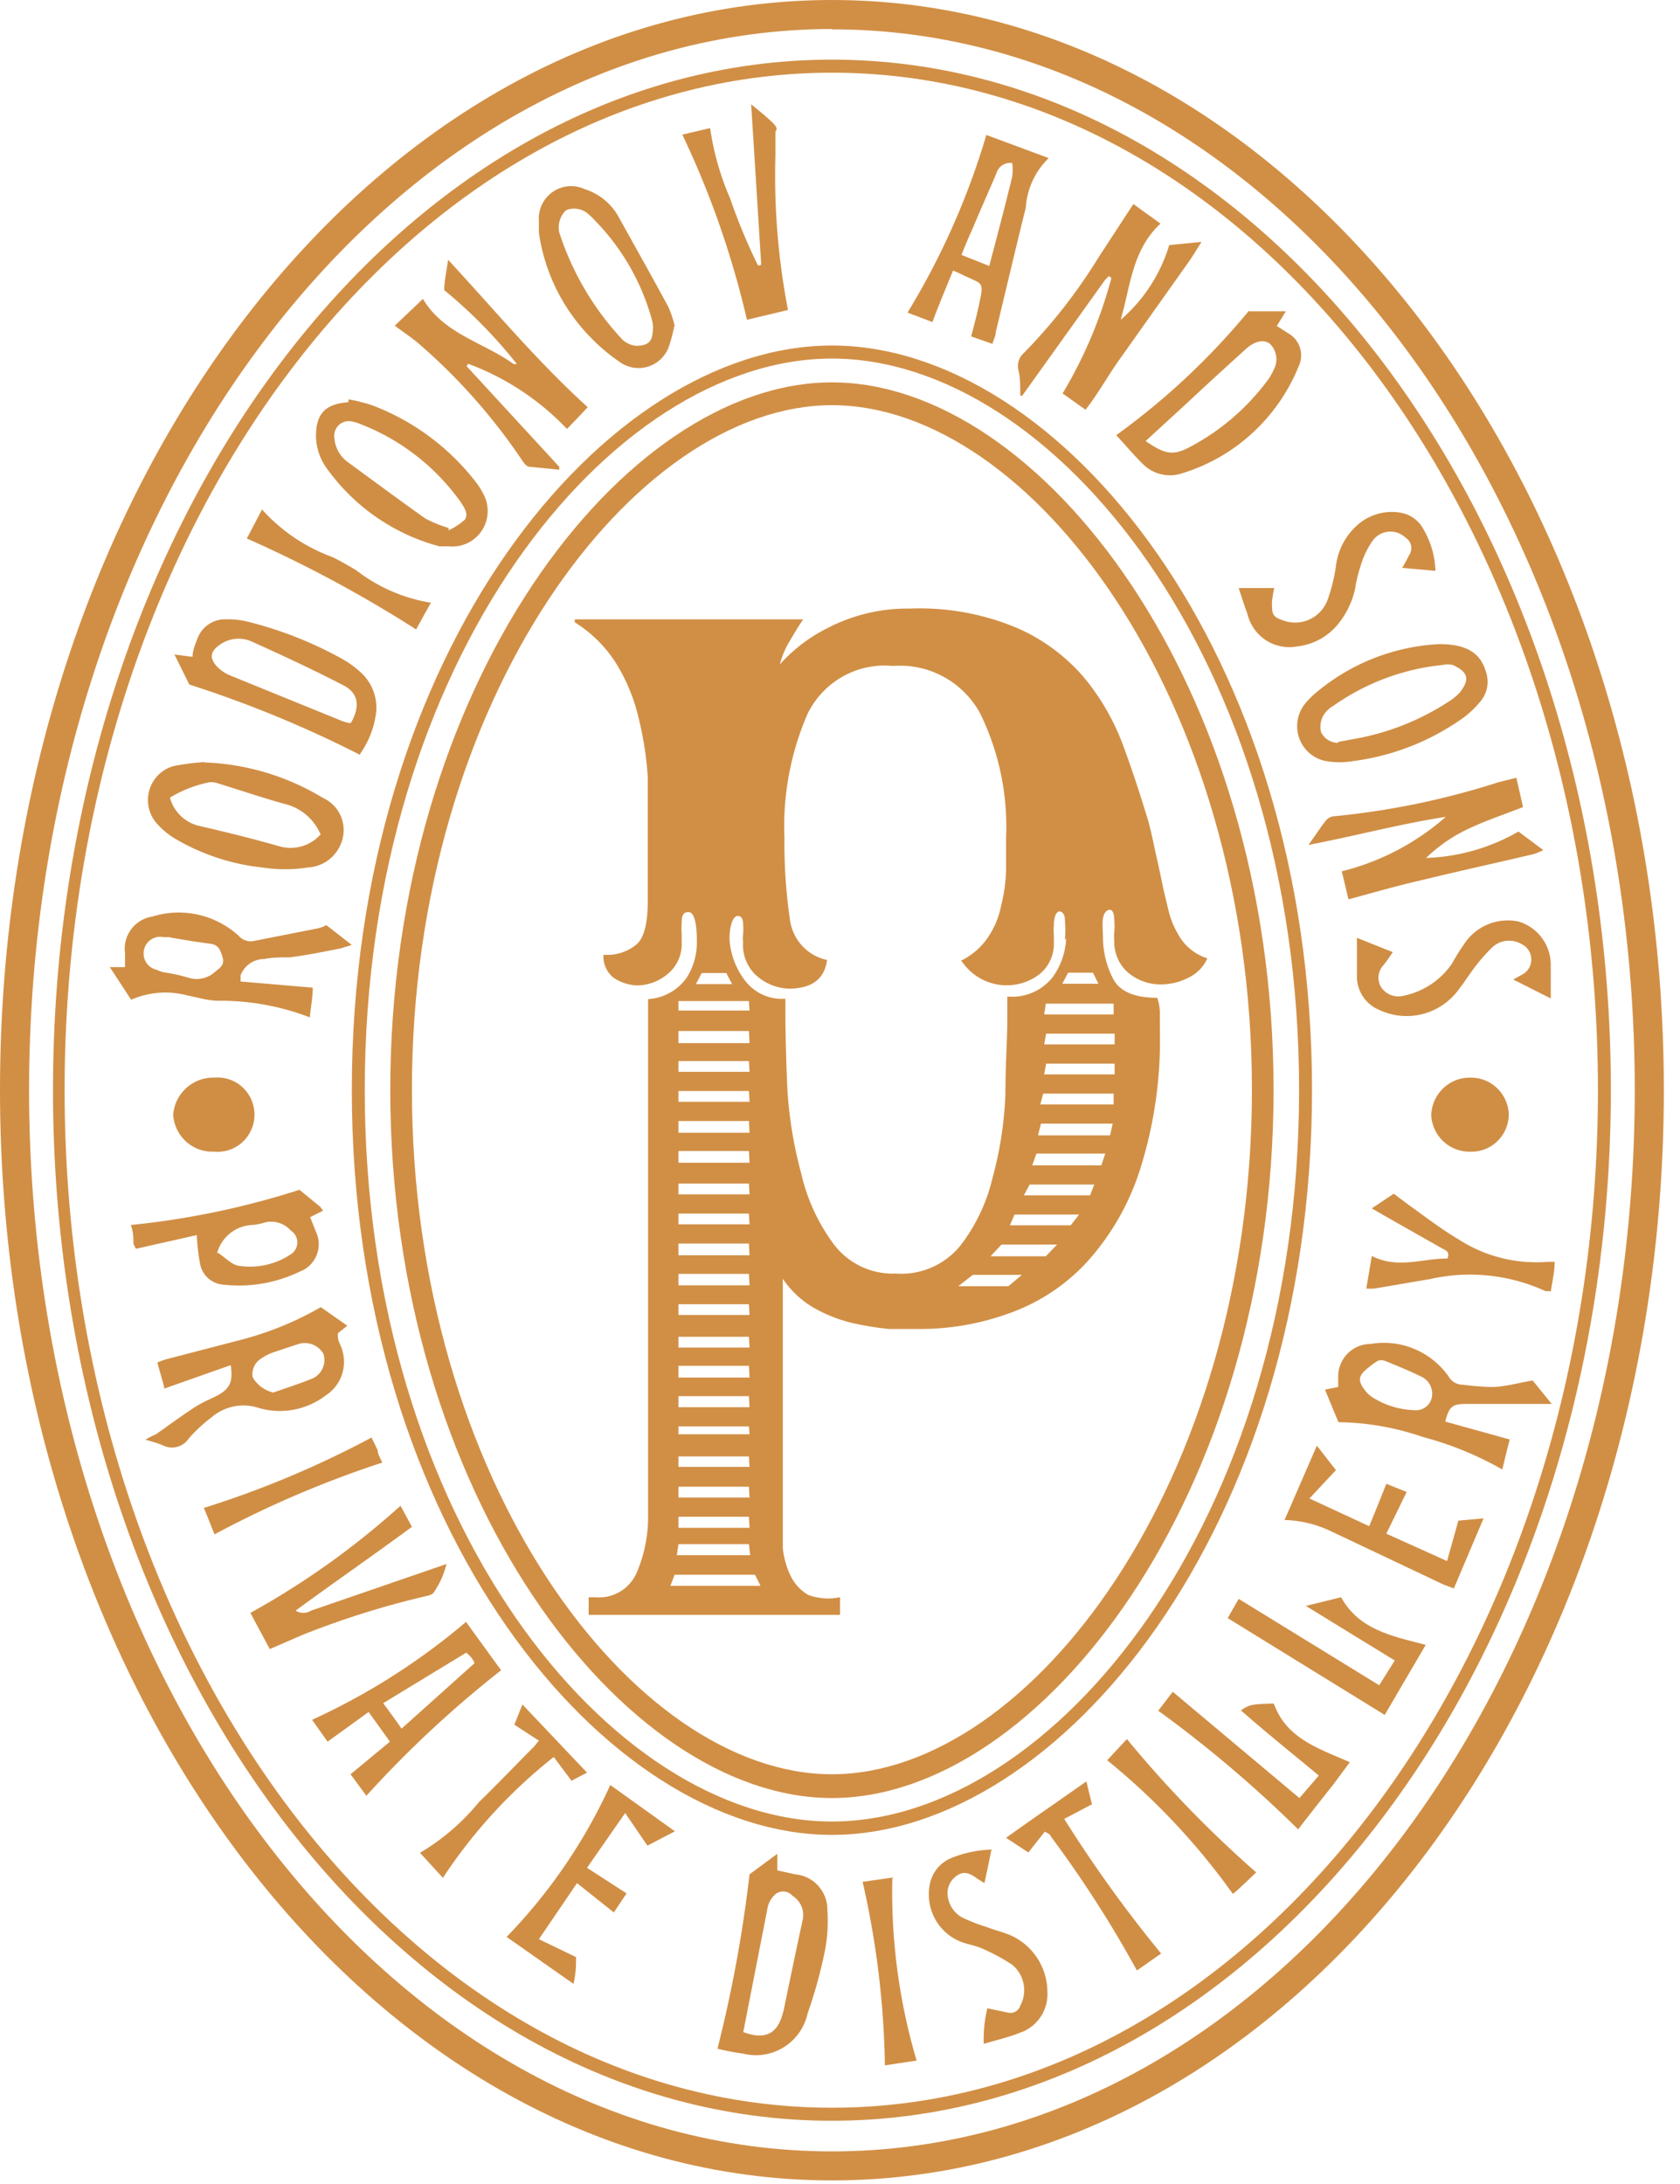 <?xml version="1.0" encoding="UTF-8"?> <svg xmlns="http://www.w3.org/2000/svg" id="Слой_1" data-name="Слой 1" viewBox="0 0 52 67" width="300px" height="390px" preserveAspectRatio="none"> <defs> <style>.cls-1{fill:#d18f45;}.cls-2{fill:#d08e44;}</style> </defs> <path class="cls-1" d="M25.75,65.06c-13.29,0-24.11-14.18-24.11-31.62S12.46,1.83,25.75,1.83,49.86,16,49.86,33.44,39,65.06,25.75,65.06Zm0-62.83C12.68,2.23,2,16.23,2,33.44S12.68,64.66,25.75,64.66s23.71-14,23.71-31.22S38.83,2.23,25.75,2.23Z"></path> <path class="cls-1" d="M25.75,56.29c-7,0-14.86-9.38-14.86-22.85S18.72,10.6,25.75,10.6,40.61,20,40.61,33.44,32.78,56.29,25.75,56.29Zm0-45.29c-6.84,0-14.46,9.22-14.46,22.44s7.62,22.44,14.46,22.44,14.46-9.21,14.46-22.44S32.59,11,25.75,11Z"></path> <path class="cls-1" d="M25.75,55.16c-6.45,0-13.67-9.29-13.67-21.72S19.3,11.73,25.75,11.73,39.42,21,39.42,33.44,32.2,55.16,25.75,55.16Zm0-42.73c-6.12,0-13,9-13,21s6.85,21,13,21,13-9,13-21S31.9,12.43,25.75,12.43Z"></path> <path class="cls-1" d="M37.37,29.4a1.19,1.19,0,0,1-.58.59,1.89,1.89,0,0,1-.87.21,1.57,1.57,0,0,1-1-.36,1.24,1.24,0,0,1-.43-1,1,1,0,0,1,0-.25,1.93,1.93,0,0,0,0-.34c0-.22-.05-.34-.14-.34s-.18.09-.21.26,0,.42,0,.63a2.77,2.77,0,0,0,.3,1.2c.2.41.66.61,1.38.61a1.44,1.44,0,0,1,.08.46v.51a13,13,0,0,1-.62,4.32,7.69,7.69,0,0,1-1.64,2.82,6,6,0,0,1-2.38,1.56,8.09,8.09,0,0,1-2.8.49h-.94a9.5,9.5,0,0,1-1.17-.19,4.62,4.62,0,0,1-1.18-.47,2.93,2.93,0,0,1-.94-.88v8.26a2.51,2.51,0,0,0,.24.85,1.36,1.36,0,0,0,.55.59A1.82,1.82,0,0,0,26,49v.54H18.22V49h.21a1.27,1.27,0,0,0,1.28-.76,4.3,4.3,0,0,0,.35-1.77V30.65A1.58,1.58,0,0,0,21.25,30a2,2,0,0,0,.32-1.1c0-.61-.09-.92-.26-.92s-.21.11-.21.34a1.61,1.61,0,0,0,0,.31v.27a1.18,1.18,0,0,1-.46,1,1.49,1.49,0,0,1-.88.33A1.38,1.38,0,0,1,19,30a.82.82,0,0,1-.32-.71,1.43,1.43,0,0,0,1-.3c.25-.19.37-.65.37-1.35V23.83A10.32,10.32,0,0,0,19.76,22a5.56,5.56,0,0,0-.69-1.65,4.05,4.05,0,0,0-1.28-1.26V19h7.07c-.15.22-.29.45-.43.69a2.47,2.47,0,0,0-.29.69,5,5,0,0,1,1.55-1.15,5.38,5.38,0,0,1,2.46-.56,7.85,7.85,0,0,1,3.32.59,5.74,5.74,0,0,1,2.07,1.51,7.08,7.08,0,0,1,1.22,2.09c.29.77.54,1.54.77,2.29.06.2.12.46.19.79s.15.65.22,1,.15.67.23,1a2.74,2.74,0,0,0,.3.73A1.57,1.57,0,0,0,37.37,29.4Zm-14,18.91H20.88l-.13.34h2.79Zm-.19-.94H21l-.05.34h2.27Zm0-16.66H21V31h2.2Zm0,.92H21V32h2.2Zm0,.92H21v.33h2.2Zm0,.92H21v.33h2.2Zm0,.92H21v.36h2.2Zm0,.92H21v.36h2.2Zm0,1H21v.33h2.2Zm0,.92H21v.33h2.2Zm0,.92H21v.36h2.2Zm0,.93H21v.35h2.2Zm0,.93H21v.33h2.2Zm0,1H21v.33h2.2Zm0,.89H21v.36h2.2Zm0,.93H21v.34h2.2Zm0,.93H21V44h2.2Zm0,.92H21V45h2.2Zm0,.93H21v.33h2.2Zm0,.92H21v.34h2.2Zm-.7-16.68h-.76l-.18.34h1.12Zm10.48-1a3.42,3.42,0,0,0,0-.64c0-.17-.09-.25-.17-.25s-.17.14-.17.42a1.5,1.5,0,0,0,0,.3v.21a1.2,1.2,0,0,1-.45,1,1.68,1.68,0,0,1-2.35-.33l-.07-.09a2.14,2.14,0,0,0,.82-.7,2.6,2.6,0,0,0,.42-1,4.84,4.84,0,0,0,.15-1.07v-1a7.83,7.83,0,0,0-.81-3.83,2.83,2.83,0,0,0-2.69-1.44A2.66,2.66,0,0,0,25,21.89a8.6,8.6,0,0,0-.72,3.81,16.21,16.21,0,0,0,.17,2.51,1.46,1.46,0,0,0,1.15,1.24c-.08.59-.48.88-1.19.88A1.6,1.6,0,0,1,23.5,30,1.26,1.26,0,0,1,23,28.9a.89.89,0,0,1,0-.23,1.71,1.71,0,0,0,0-.32c0-.16-.05-.25-.17-.25s-.25.24-.25.72A2.32,2.32,0,0,0,23,30a1.45,1.45,0,0,0,1.31.64V31q0,1,.06,2.4A12.72,12.72,0,0,0,24.8,36a5.77,5.77,0,0,0,1,2.16,2.29,2.29,0,0,0,1.92.91,2.37,2.37,0,0,0,2-.85,5.43,5.43,0,0,0,1-2.08,11.27,11.27,0,0,0,.4-2.58c0-.9.06-1.69.06-2.36v-.63a1.6,1.6,0,0,0,1.4-.59,2.18,2.18,0,0,0,.42-1.2Zm-3.3,10.61h1.55l.42-.35H30.11Zm1-.92h1.71l.35-.36H31Zm.6-.95h1.88l.26-.33h-2Zm.43-.92h2.05l.13-.33h-2Zm.26-.92h2.14l.12-.36H32.08Zm.18-.92h2.23l.08-.36H32.22Zm.07-.95h2.27v-.33H32.29Zm.12-2.76h2.15v-.33h-2.1Zm0,.92H34.5v-.33H32.38Zm0,.92H34.5v-.33H32.38Zm.56-2.78H34l-.17-.34h-.77Z"></path> <path class="cls-1" d="M25.75,66.89C11.55,66.89,0,51.89,0,33.44S11.55,0,25.75,0,51.5,15,51.5,33.44,40,66.89,25.75,66.89Zm0-66C12.05.9.9,15.5.9,33.44S12.05,66,25.75,66,50.6,51.39,50.6,33.44,39.45.9,25.75.9Z"></path> <path class="cls-2" d="M34.7,9.8a4.87,4.87,0,0,0,1.49-2.28l1-.1c-.16.25-.26.42-.38.59L34.6,11.1c-.33.47-.63,1-1,1.47l-.71-.5a13.74,13.74,0,0,0,1.51-3.54l-.07-.06h0a1.31,1.31,0,0,0-.12.11l-2.57,3.56-.06,0c0-.31,0-.56-.06-.8a.52.52,0,0,1,.15-.49A16.6,16.6,0,0,0,34,7.9l1.08-1.64.84.6c-.88.81-.93,1.93-1.23,2.94"></path> <path class="cls-2" d="M14.43,11.22l2.88,3.1,0,.09-.92-.09c-.08,0-.16-.1-.21-.17a18,18,0,0,0-3.21-3.6c-.23-.2-.49-.36-.75-.56l.87-.82c.66,1.09,1.88,1.33,2.81,2,0,0,.06,0,.1,0A14.94,14.94,0,0,0,13.75,8.9c0-.28.07-.57.12-.93,1.44,1.54,2.76,3.12,4.32,4.52-.18.2-.4.42-.64.67a8.09,8.09,0,0,0-3.06-2l-.06.09"></path> <path class="cls-2" d="M46.93,23.84c.08.35.15.64.21.92-.54.21-1.08.39-1.59.62a4.9,4.9,0,0,0-1.41.94A6.16,6.16,0,0,0,47,25.51l.77.57a2.61,2.61,0,0,1-.29.12c-1.2.28-2.4.54-3.6.83-.7.16-1.39.36-2.14.56-.07-.27-.13-.55-.21-.86a7.71,7.71,0,0,0,3.22-1.67c-1.4.21-2.77.58-4.25.86.22-.3.37-.54.55-.76a.37.37,0,0,1,.25-.12A24.27,24.27,0,0,0,46.37,24l.56-.14"></path> <path class="cls-2" d="M7.44,30.11l2.24.19c0,.31-.06.58-.09.91a7.82,7.82,0,0,0-2.84-.51c-.31,0-.63-.1-.94-.16a2.66,2.66,0,0,0-1.75.13l-.66-1,.47,0c0-.15,0-.28,0-.42a1,1,0,0,1,.84-1.13,2.77,2.77,0,0,1,2.68.59.49.49,0,0,0,.45.16l2-.39a1,1,0,0,0,.26-.1l.79.61-.37.11c-.52.1-1,.2-1.56.27-.26,0-.53,0-.79.05a.79.79,0,0,0-.72.49.19.19,0,0,0,0,.08.39.39,0,0,0,0,.12M5.26,28.75v0h-.2a.49.49,0,0,0-.21,1,.9.9,0,0,0,.23.08,5,5,0,0,1,.77.17.85.85,0,0,0,.81-.19c.14-.11.3-.21.23-.44s-.13-.39-.39-.42c-.41-.05-.82-.12-1.23-.19"></path> <path class="cls-2" d="M5.08,42.55c-.07-.27-.14-.49-.21-.75a1.92,1.92,0,0,1,.31-.11l2.29-.59a10,10,0,0,0,2.46-1l.82.57-.29.23a.49.49,0,0,0,0,.12c0,.13.1.26.13.39a1.22,1.22,0,0,1-.51,1.4A2.35,2.35,0,0,1,8,43.19a1.52,1.52,0,0,0-1.44.28,4.89,4.89,0,0,0-.71.65.63.63,0,0,1-.83.21,4.06,4.06,0,0,0-.52-.16A2,2,0,0,1,4.83,44c.41-.29.81-.58,1.23-.85.21-.13.45-.23.67-.34.39-.21.49-.43.41-.93l-2.06.72m3.38.12c.4-.14.81-.27,1.21-.43a.62.62,0,0,0,.34-.76.67.67,0,0,0-.77-.3l-.79.26a1.62,1.62,0,0,0-.37.19.56.56,0,0,0-.26.57,1,1,0,0,0,.64.47"></path> <path class="cls-2" d="M44.73,43.61l2,.55c-.08.3-.15.59-.23.92a10.35,10.35,0,0,0-2.47-1,8.35,8.35,0,0,0-2.6-.45c-.14-.32-.27-.65-.42-1l.41-.08c0-.11,0-.22,0-.32a1,1,0,0,1,1-1,2.46,2.46,0,0,1,2.42,1,.5.5,0,0,0,.44.25,8.5,8.5,0,0,0,.87.07c.41,0,.81-.12,1.29-.2l.59.72-.46,0H45.37c-.42,0-.52.08-.64.56m-.4-.86a.58.58,0,0,0-.32-.53c-.37-.18-.76-.34-1.14-.49a.3.3,0,0,0-.23,0,2.7,2.7,0,0,0-.34.25c-.26.22-.27.36-.06.64a1,1,0,0,0,.2.2,2.58,2.58,0,0,0,1.33.42.5.5,0,0,0,.56-.51"></path> <path class="cls-2" d="M38.66,9.55H39.8l-.28.45.36.23a.77.77,0,0,1,.32,1,5.68,5.68,0,0,1-3.61,3.29,1.19,1.19,0,0,1-1.2-.27c-.29-.28-.55-.59-.84-.9a21.91,21.91,0,0,0,4.11-3.82m-3.2,4c.63.43.87.46,1.45.14a7.15,7.15,0,0,0,2.27-1.93,1.7,1.7,0,0,0,.24-.39.66.66,0,0,0-.11-.8c-.18-.15-.47-.09-.74.15-.6.54-1.2,1.08-1.79,1.63l-1.32,1.2"></path> <path class="cls-2" d="M11.15,23.16A35.6,35.6,0,0,0,5.86,21l-.46-.92.56.07c0-.19.08-.37.14-.53A.91.91,0,0,1,7,19a2.56,2.56,0,0,1,.62.06,12,12,0,0,1,3,1.17,3,3,0,0,1,.57.42A1.45,1.45,0,0,1,11.62,22a2.74,2.74,0,0,1-.47,1.12m-.29-.94c.29-.5.24-.91-.22-1.15-.93-.48-1.89-.92-2.85-1.35a1,1,0,0,0-1,.11c-.27.19-.31.38-.1.63a1.19,1.19,0,0,0,.43.3l3.42,1.38a1.38,1.38,0,0,0,.27.08"></path> <path class="cls-2" d="M6.34,23.39A7.66,7.66,0,0,1,10,24.48a1.08,1.08,0,0,1,.55,1.41,1.16,1.16,0,0,1-1,.72,4.7,4.7,0,0,1-1.45,0,6.73,6.73,0,0,1-2.66-.87,2.39,2.39,0,0,1-.58-.47,1.08,1.08,0,0,1,.52-1.77,7.1,7.1,0,0,1,.94-.12m3.59,2.19a1.61,1.61,0,0,0-1.11-.91c-.69-.19-1.37-.42-2.06-.63A.61.61,0,0,0,6.47,24a3.81,3.81,0,0,0-1.21.47,1.22,1.22,0,0,0,.92.87c.83.19,1.65.39,2.46.62a1.25,1.25,0,0,0,1.29-.37"></path> <path class="cls-2" d="M22.2,62.88a40.75,40.75,0,0,0,1-5.38l.86-.63c0,.2,0,.34,0,.51l.55.12a1.09,1.09,0,0,1,1,1.11,4.82,4.82,0,0,1-.07,1.2A14.15,14.15,0,0,1,25,61.76,1.64,1.64,0,0,1,23,63a7.18,7.18,0,0,1-.79-.15m.8-.51c.62.23,1,.08,1.18-.45a2.17,2.17,0,0,0,.07-.24c.19-.91.38-1.82.58-2.73a.69.69,0,0,0-.31-.76.38.38,0,0,0-.58,0,.74.74,0,0,0-.19.36L23,62.37"></path> <path class="cls-2" d="M30.72,10.55l-.66-.23c.07-.27.14-.52.2-.78.22-1,.2-.77-.55-1.15L29.5,8.3c-.22.53-.42,1-.64,1.58l-.77-.29a22.87,22.87,0,0,0,2.44-5.45l1.93.71a2.32,2.32,0,0,0-.71,1.52c-.32,1.28-.62,2.55-.93,3.82,0,.11-.06.21-.1.36M31.31,5a.44.44,0,0,0-.47.32c-.24.56-.49,1.11-.73,1.68-.12.26-.23.52-.35.82l.86.34c.25-.94.49-1.84.71-2.74a1.52,1.52,0,0,0,0-.42"></path> <path class="cls-2" d="M10.79,12.25a5.83,5.83,0,0,1,.72.18,7.34,7.34,0,0,1,3.22,2.36,2.45,2.45,0,0,1,.24.38,1.09,1.09,0,0,1-1.08,1.59l-.29,0a6.28,6.28,0,0,1-3.47-2.37,1.74,1.74,0,0,1-.35-1c0-.69.28-1,1-1.05m3.1,3.93a2,2,0,0,0,.5-.32c.13-.17,0-.37-.11-.53a.86.86,0,0,0-.07-.1A6.83,6.83,0,0,0,11.13,13a1.09,1.09,0,0,0-.24-.07.45.45,0,0,0-.54.51,1,1,0,0,0,.42.74c.8.58,1.59,1.16,2.4,1.73a4.14,4.14,0,0,0,.72.29"></path> <path class="cls-2" d="M44.55,19.76c.84,0,1.27.27,1.44.84a.93.93,0,0,1-.16.91,3,3,0,0,1-.51.49,7.56,7.56,0,0,1-3.45,1.35,2.51,2.51,0,0,1-.82,0,1.09,1.09,0,0,1-.64-1.78,2.61,2.61,0,0,1,.23-.24,6.45,6.45,0,0,1,3.91-1.57m-3.13,3,.49-.09a7.85,7.85,0,0,0,2.92-1.14,1.76,1.76,0,0,0,.36-.29c.3-.4.27-.61-.22-.84a.7.7,0,0,0-.32,0,7.14,7.14,0,0,0-3.39,1.26.84.84,0,0,0-.3.29.71.71,0,0,0-.07.51.59.59,0,0,0,.53.33"></path> <path class="cls-2" d="M14.42,49.75l1.09,1.49a33.68,33.68,0,0,0-4.17,3.85l-.49-.66,1.22-1-.66-.91-1.27.91-.48-.67a20.58,20.58,0,0,0,4.76-3M14.68,51a.74.74,0,0,0-.1-.16,1.08,1.08,0,0,0-.15-.14l-2.57,1.55c.21.28.38.51.57.78l2.25-2"></path> <path class="cls-2" d="M20.87,10a4.37,4.37,0,0,1-.18.67,1,1,0,0,1-1.47.46,5.68,5.68,0,0,1-.93-.77,5.73,5.73,0,0,1-1.61-3.22c0-.12,0-.23,0-.34a1,1,0,0,1,1.41-1,1.82,1.82,0,0,1,1.05.84c.52.93,1.05,1.86,1.56,2.8a3.93,3.93,0,0,1,.19.58m-1.22.59c.35,0,.51-.11.53-.4a1.17,1.17,0,0,0,0-.32,7,7,0,0,0-1.78-3.12,2.11,2.11,0,0,0-.27-.25.66.66,0,0,0-.63-.07.73.73,0,0,0-.21.68,8.72,8.72,0,0,0,1.91,3.24.71.71,0,0,0,.49.24"></path> <path class="cls-2" d="M23.56,8.11c-.1-1.6-.2-3.2-.31-4.91.28.23.49.39.68.58S24,4,24,4.05V4.8a21.56,21.56,0,0,0,.39,4.71l-1.27.3a27.71,27.71,0,0,0-2-5.68l.86-.2a8.37,8.37,0,0,0,.62,2.16,17.43,17.43,0,0,0,.86,2.05l.07,0"></path> <path class="cls-2" d="M9.27,36.5l.64.52s.05.07.09.12l-.4.2.18.45A.89.89,0,0,1,9.3,39a4.37,4.37,0,0,1-2.39.41.79.79,0,0,1-.72-.65,7,7,0,0,1-.1-.87l-1.88.42a.79.79,0,0,1-.08-.16c0-.17,0-.35-.08-.57A25.52,25.52,0,0,0,9.27,36.5M6.76,38.44c.21.14.4.35.62.39A2.3,2.3,0,0,0,9,38.48a.43.43,0,0,0,0-.73.81.81,0,0,0-.79-.25,1.86,1.86,0,0,1-.41.08,1.18,1.18,0,0,0-1.08.86"></path> <path class="cls-2" d="M12.39,46.18l.36.66c-1.19.87-2.39,1.69-3.6,2.57a.45.45,0,0,0,.48,0l3.78-1.29.41-.14a2.63,2.63,0,0,1-.4.88c-.06.08-.22.1-.34.13a26.89,26.89,0,0,0-3.73,1.17l-1,.43-.6-1.11a24.89,24.89,0,0,0,4.65-3.29"></path> <path class="cls-2" d="M19.39,58.09l-.39.58-1.14-.9-1.18,1.72,1.15.55c0,.25,0,.49-.08.82l-2.07-1.44a16.49,16.49,0,0,0,3.21-4.66l2,1.42-.85.44-.69-1-1.18,1.68,1.2.77"></path> <path class="cls-2" d="M39.44,52.29c.39,1.05,1.38,1.35,2.34,1.77l-.5.67-.55.69-.55.7a37.74,37.74,0,0,0-4.33-3.64l.45-.58,3.92,3.26.6-.69c-.81-.67-1.61-1.3-2.41-2,.27-.18.33-.19,1-.21"></path> <path class="cls-2" d="M40.44,49.26,41.51,49c.56,1,1.57,1.19,2.62,1.46l-1.27,2.15L38,49.64l.34-.59,4.35,2.65.48-.76-2.76-1.68"></path> <path class="cls-2" d="M42.91,47.05l1.88.84.35-1.24.78-.07L45,48.73l-.32-.12L41.25,47a3.6,3.6,0,0,0-1.49-.37l1-2.28.59.75-.82.87,1.85.85c.18-.43.35-.85.53-1.3l.63.25-.64,1.3"></path> <path class="cls-2" d="M48,30.63l-1.16-.58.27-.15a.52.52,0,0,0,0-.93.77.77,0,0,0-.93.1,5.39,5.39,0,0,0-.5.56c-.19.24-.35.5-.54.74a2,2,0,0,1-2.43.62A1.11,1.11,0,0,1,42,30c0-.39,0-.77,0-1.23l1.11.44c-.11.16-.19.28-.29.4a.56.56,0,0,0-.08.66.64.64,0,0,0,.69.28,2.4,2.4,0,0,0,1.52-1,5.28,5.28,0,0,1,.35-.56A1.62,1.62,0,0,1,47,28.27a1.39,1.39,0,0,1,1,1.3c0,.32,0,.64,0,1.06"></path> <path class="cls-2" d="M44.4,17.51l-1-.09a4,4,0,0,0,.21-.38.38.38,0,0,0-.11-.55.68.68,0,0,0-1,.08,2.57,2.57,0,0,0-.37.74,4.81,4.81,0,0,0-.19.77,2.6,2.6,0,0,1-.56,1.11,1.9,1.9,0,0,1-1.23.64,1.33,1.33,0,0,1-1.54-1c-.09-.24-.17-.49-.27-.79h.85c.08,0,.15,0,.25,0a3.83,3.83,0,0,0-.07.43c0,.35,0,.45.34.56a1.07,1.07,0,0,0,1.39-.65,5.24,5.24,0,0,0,.26-1.09A2,2,0,0,1,42,16.12a1.61,1.61,0,0,1,1.36-.39,1,1,0,0,1,.62.38,2.67,2.67,0,0,1,.45,1.4"></path> <path class="cls-2" d="M30.68,56.77c-.07.37-.14.68-.21,1l-.24-.15c-.19-.14-.39-.24-.61-.08a.64.64,0,0,0-.28.66.86.86,0,0,0,.52.66,5.26,5.26,0,0,0,.66.25c.23.09.48.15.71.24a1.91,1.91,0,0,1,1.19,1.76,1.25,1.25,0,0,1-.85,1.25c-.35.14-.71.22-1.12.34a4,4,0,0,1,.11-1.09l.63.13a.32.32,0,0,0,.39-.21,1,1,0,0,0-.27-1.27,6.12,6.12,0,0,0-.95-.5c-.19-.08-.4-.11-.59-.18a1.56,1.56,0,0,1-1-1.72,1.1,1.1,0,0,1,.7-.87,3.64,3.64,0,0,1,1.24-.25"></path> <path class="cls-2" d="M48,39.61l-.16,0a5.65,5.65,0,0,0-3.58-.37l-1.72.29a2,2,0,0,1-.25,0c.06-.34.11-.65.17-1,.81.41,1.58.07,2.34.08.09-.22-.06-.25-.16-.31l-1.78-1-.4-.23.68-.45.47.35c.51.36,1,.74,1.55,1.06a4.46,4.46,0,0,0,2.74.68h.22c0,.32-.08.62-.12.93"></path> <path class="cls-2" d="M33.63,54.66c.06.26.11.46.17.69l-.86.45a40.41,40.41,0,0,0,3,4.13l-.75.52a35,35,0,0,0-2.67-4.12c0-.06-.1-.09-.18-.14l-.51.64-.69-.45c.83-.59,1.64-1.14,2.47-1.72"></path> <path class="cls-2" d="M13.72,57.62,13,56.84a6.88,6.88,0,0,0,1.82-1.55c.58-.56,1.14-1.14,1.71-1.71l.15-.18-.76-.49.25-.62,2,2.09-.48.25-.55-.73a15.85,15.85,0,0,0-3.44,3.72"></path> <path class="cls-2" d="M6.58,35.33a1.21,1.21,0,0,1-1.22-1.14,1.24,1.24,0,0,1,1.27-1.13,1.14,1.14,0,1,1,0,2.27"></path> <path class="cls-2" d="M45.51,35.33a1.18,1.18,0,0,1-1.21-1.12,1.19,1.19,0,0,1,1.19-1.15,1.17,1.17,0,0,1,1.21,1.12,1.15,1.15,0,0,1-1.19,1.15"></path> <path class="cls-2" d="M13.34,18.49c-.18.31-.31.55-.46.82a39.21,39.21,0,0,0-5.24-2.79l.47-.89a5.45,5.45,0,0,0,2.18,1.46c.25.12.49.26.73.4a5.12,5.12,0,0,0,2.32,1"></path> <path class="cls-2" d="M28.39,63.21l-1,.15a26.84,26.84,0,0,0-.69-5.63l.92-.13a18.09,18.09,0,0,0,.75,5.61"></path> <path class="cls-2" d="M38.84,57.48c-.17.16-.31.3-.46.43a2.15,2.15,0,0,1-.22.19A21.1,21.1,0,0,0,34.27,54l.61-.65a35.55,35.55,0,0,0,4,4.09"></path> <path class="cls-2" d="M6.64,47.07c-.12-.29-.21-.53-.33-.81A30.23,30.23,0,0,0,11.5,44.1l.19.39c0,.12.08.23.14.38a32.18,32.18,0,0,0-5.19,2.2"></path> </svg> 